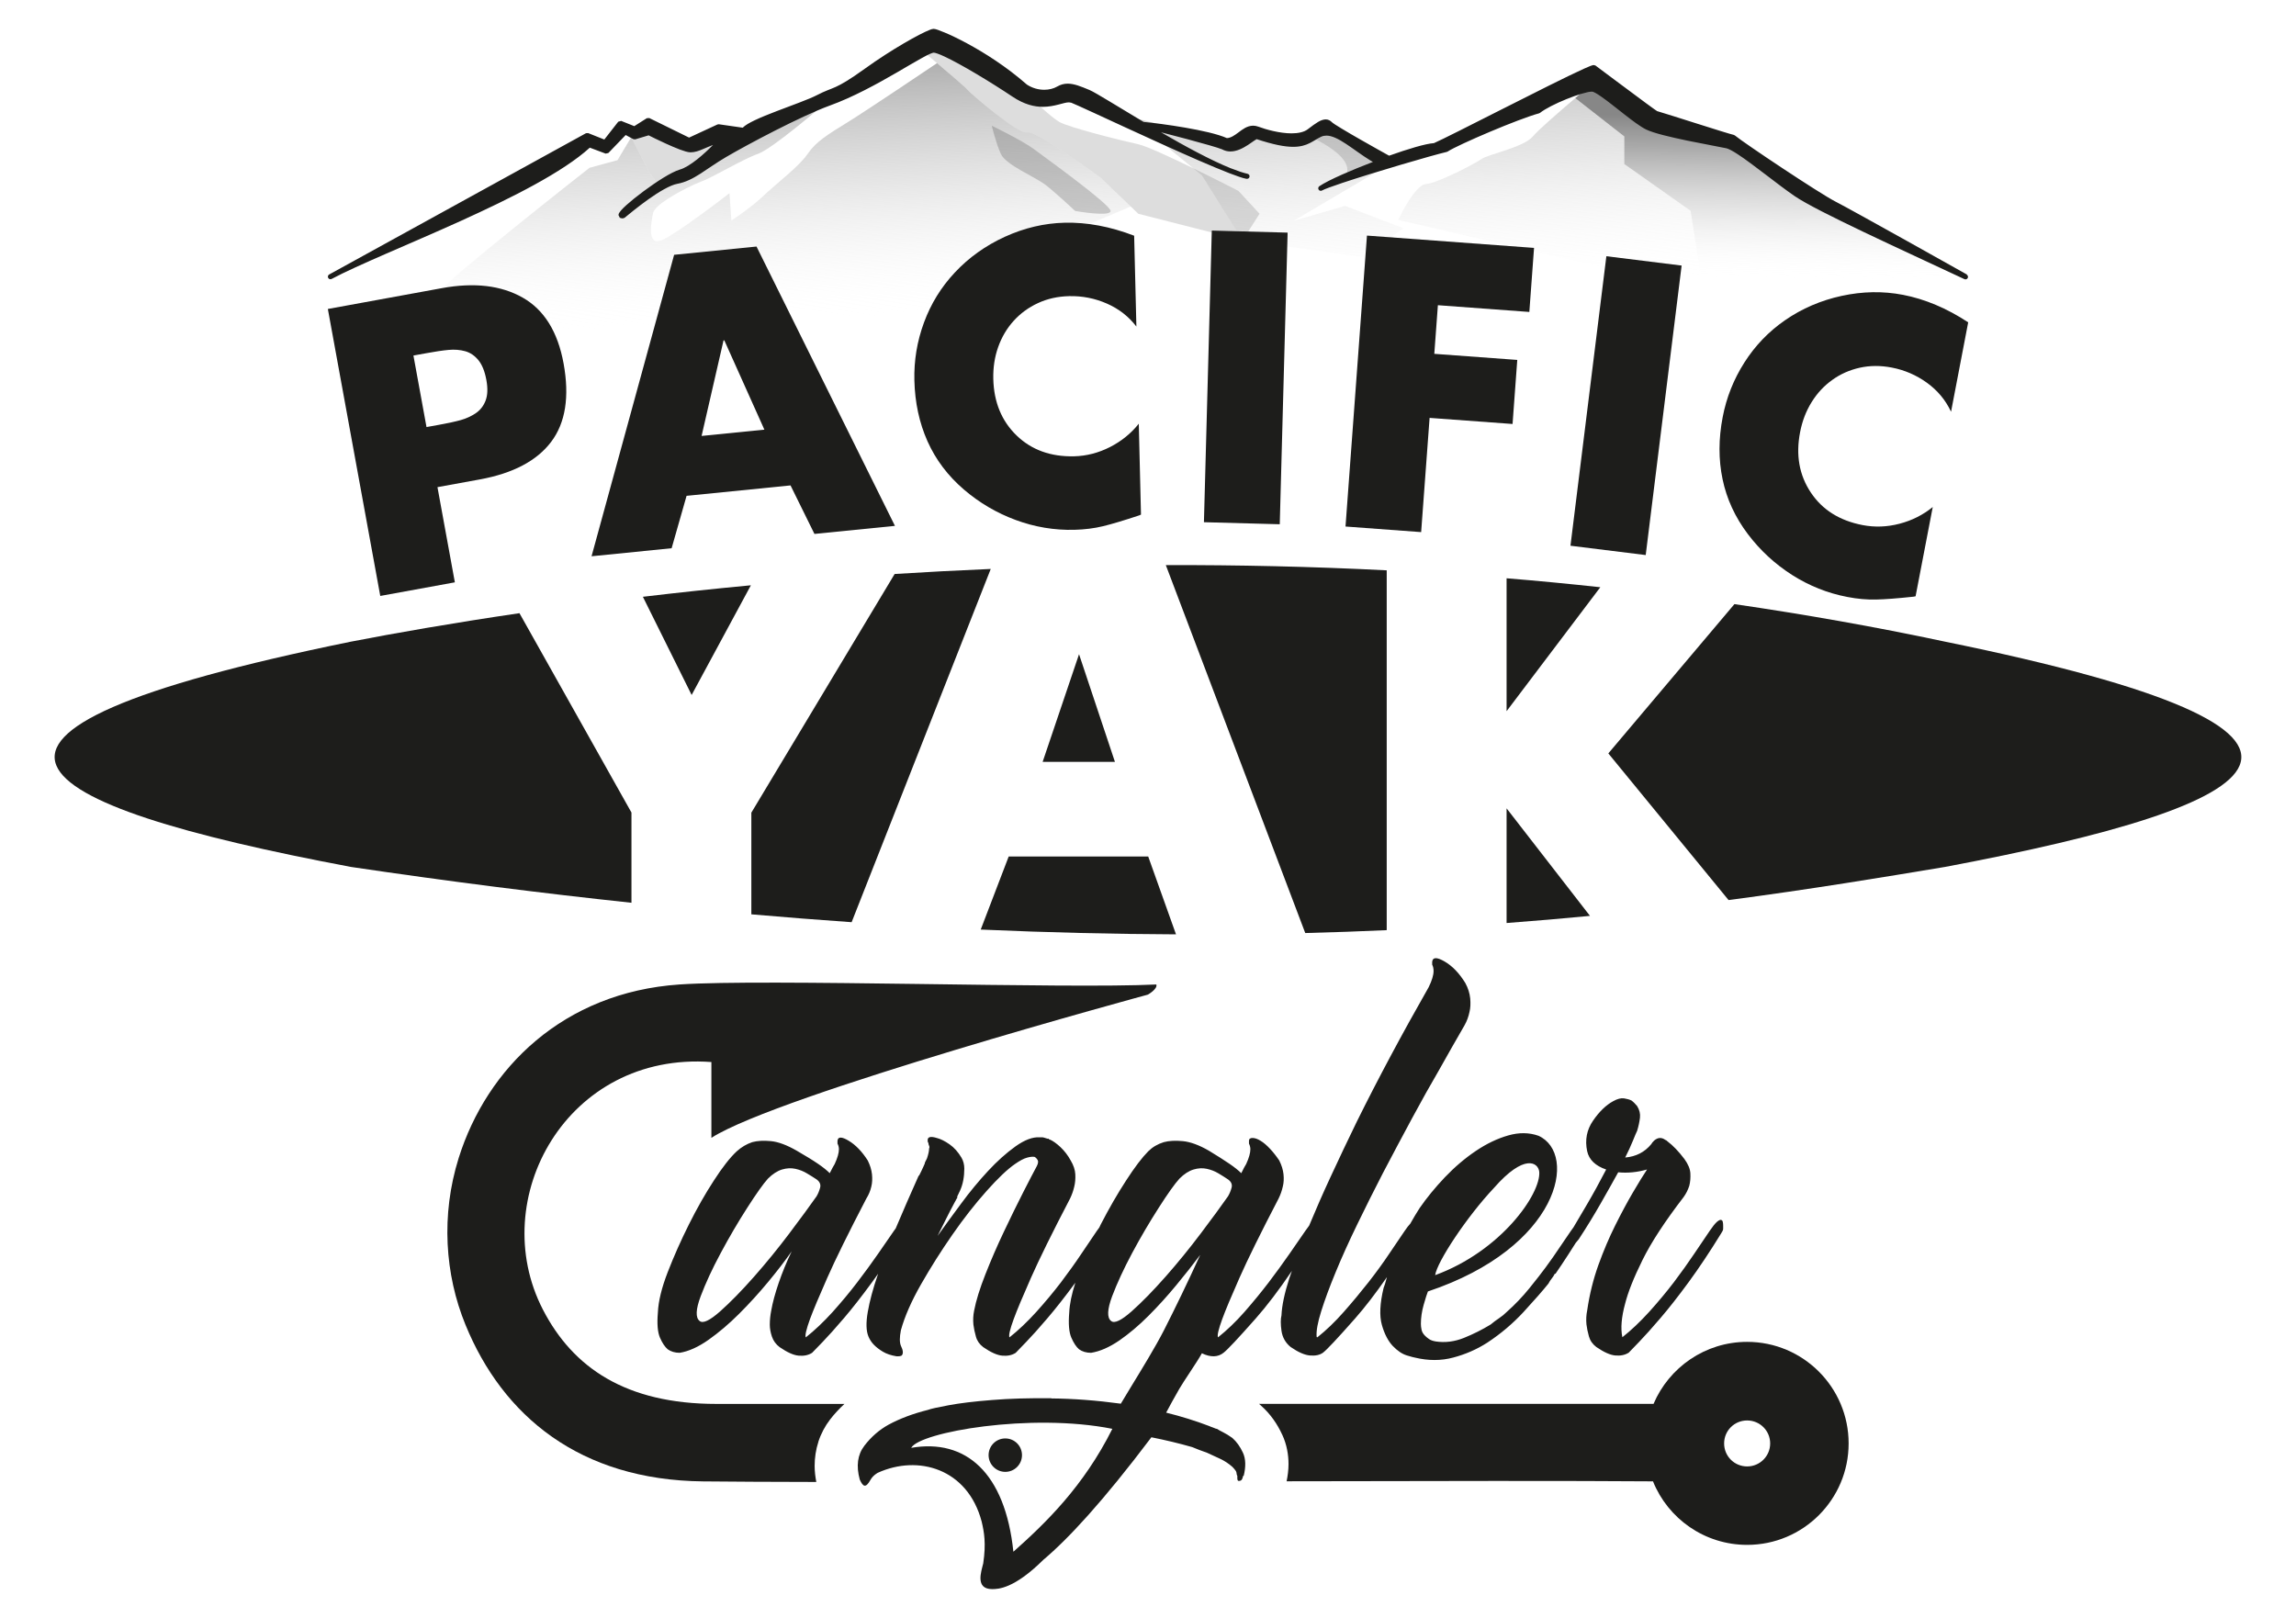 <?xml version="1.0" encoding="UTF-8"?> <svg xmlns="http://www.w3.org/2000/svg" xmlns:xlink="http://www.w3.org/1999/xlink" id="Layer_1" data-name="Layer 1" viewBox="0 0 595.28 419.53"><defs><style> .cls-1 { fill: url(#linear-gradient-2); } .cls-1, .cls-2, .cls-3, .cls-4, .cls-5, .cls-6 { fill-rule: evenodd; } .cls-2 { fill: url(#linear-gradient-3); } .cls-3 { fill: url(#linear-gradient-4); } .cls-7, .cls-4, .cls-5 { fill: #1d1d1b; } .cls-4 { opacity: .15; } .cls-5 { opacity: .2; } .cls-6 { fill: url(#linear-gradient); } </style><linearGradient id="linear-gradient" x1="200.26" y1="-.92" x2="204.14" y2="83.59" gradientUnits="userSpaceOnUse"><stop offset="0" stop-color="#878787"></stop><stop offset=".19" stop-color="#999" stop-opacity=".85"></stop><stop offset=".58" stop-color="#c7c7c7" stop-opacity=".46"></stop><stop offset="1" stop-color="#fff" stop-opacity="0"></stop></linearGradient><linearGradient id="linear-gradient-2" x1="326.16" y1="-6.69" x2="330.04" y2="77.81" xlink:href="#linear-gradient"></linearGradient><linearGradient id="linear-gradient-3" x1="398.54" y1="-10.01" x2="402.42" y2="74.49" xlink:href="#linear-gradient"></linearGradient><linearGradient id="linear-gradient-4" x1="459.23" y1="30.19" x2="458.73" y2="72.33" xlink:href="#linear-gradient"></linearGradient></defs><g><path class="cls-7" d="M212.18,373.84c.67-2.07,1.72-4.05,3.03-5.75,1.12-1.46,2.38-2.8,3.73-4.05h-33.19c-23.5,0-37.21-9.39-44.99-24.45-14.82-28.7,6.23-66.97,43.68-64.2v19.65c17.64-11.24,113.17-37.13,113.17-37.13,0,0,2.57-1.45,2.19-2.63-23.07,1.16-101.35-1.52-123.66,0-30.04,2.05-49.89,21.64-57.22,45-4.63,14.78-3.58,30.2,1.76,43.23,9.67,23.67,29.66,40.28,61.58,40.62,7.8.08,17.84.13,29.38.15-.25-1.35-.43-2.72-.43-4.16,0-2.05.3-4.2.98-6.28Z"></path><path class="cls-7" d="M452.98,347.95c-10.91,0-20.26,6.65-24.27,16.08h-102.3l.12.08.43.39c2.41,2.13,4.22,4.77,5.48,7.53,0,0,0-.01,0-.02l.03.05s-.01-.02-.02-.03c1.18,2.55,1.63,5.22,1.62,7.64,0,1.56-.21,3.01-.49,4.43,38.59-.09,74.29-.14,94.99.02,3.88,9.65,13.36,16.47,24.41,16.47,14.53,0,26.31-11.78,26.31-26.31s-11.79-26.33-26.31-26.33ZM452.98,380.25c-3.31,0-5.97-2.65-5.97-5.96s2.66-5.96,5.97-5.96,5.97,2.67,5.97,5.96-2.67,5.96-5.97,5.96Z"></path><path class="cls-7" d="M272.6,362.57c-5.73-.06-10.87.08-15.44.46-4.57.36-8.31.81-11.23,1.36-2.93.54-4.7.94-5.3,1.19-3.89.97-7.3,2.25-10.23,3.83-2.43,1.34-4.53,3.17-6.3,5.48-1.77,2.31-2.16,5.23-1.19,8.77.84,1.87,1.54,2.32,2.8.04.64-1.15,1.87-1.8,1.87-1.8,10.43-4.74,23.28-1.14,26.93,12.63.65,2.74,1.18,5.65.41,10.87-.5,2.07-2.16,6.66,2.32,6.66,1.52-.01,5.63-.03,13.27-7.6,6.4-5.38,15.4-15.05,28.01-31.77,3.65.73,7.18,1.57,10.59,2.55.61.24,1.21.49,1.82.73.61.24,1.29.49,2.01.73,1.1.49,2.22,1.01,3.38,1.56,1.16.54,2.22,1.24,3.2,2.1.37.37.67.74.91,1.09.12.24.18.47.18.64s.06.39.19.64v.55c0,.49.12.73.36.73.48,0,.79-.18.91-.56.12-.24.19-.48.19-.72h.18c.61-2.43.55-4.45-.18-6.03-.73-1.59-1.65-2.86-2.74-3.83-.85-.61-1.64-1.09-2.37-1.46-.73-.36-1.28-.67-1.65-.92h-.18c-.24-.12-.55-.24-.91-.36-.37-.12-.68-.24-.92-.36-3.53-1.35-7.25-2.5-11.14-3.47,1.04-1.97,2.12-3.91,3.22-5.83.06-.1.11-.2.16-.29,1.15-2.01,4.77-7.19,5.88-9.27,2.3,1.1,4.2,1.03,5.66-.17.97-.74,3.74-3.69,8.31-8.86,2.87-3.25,6-7.36,9.37-12.33-.23.66-.49,1.37-.7,2.01-1.21,3.77-1.89,6.94-2,9.5-.24.97-.24,2.31,0,4.02.24,1.71,1.04,3.11,2.37,4.2,1.95,1.34,3.63,2.09,5.02,2.2,1.4.12,2.53-.11,3.38-.73.98-.74,3.75-3.69,8.31-8.86,2.55-2.89,5.32-6.49,8.27-10.74-.07.26-.17.52-.23.79-.19.73-.39,1.4-.64,2-.97,4.02-1.12,7.22-.46,9.59.67,2.37,1.62,4.2,2.83,5.48,1.22,1.27,2.44,2.09,3.66,2.46,1.21.36,1.89.54,2,.54,3.54.86,6.88.86,10.05,0,3.17-.84,6.09-2.12,8.76-3.83,3.53-2.32,6.7-5,9.5-8.04,2.8-3.05,4.93-5.48,6.4-7.31.24-.48.52-.91.82-1.27.31-.37.58-.79.82-1.27h.18c1.09-1.59,2.19-3.23,3.29-4.94.63-.97,1.29-2.01,1.96-3.07.16-.18.4-.46.78-.94,2.07-3.16,3.95-6.24,5.66-9.23,1.71-2.98,3.22-5.7,4.57-8.13,2.43.24,4.93,0,7.48-.73-.97,1.46-2.19,3.44-3.65,5.93-1.47,2.5-2.99,5.34-4.57,8.5-1.59,3.17-3.05,6.61-4.39,10.32-1.33,3.71-2.31,7.64-2.91,11.79-.25,1.21-.31,2.42-.19,3.64.12.98.33,2.02.64,3.11.31,1.1.95,2.01,1.91,2.74,1.96,1.34,3.6,2.09,4.94,2.2,1.34.12,2.49-.11,3.47-.73.37-.37,1.28-1.31,2.74-2.84,1.46-1.52,3.29-3.55,5.48-6.12,2.2-2.56,4.63-5.67,7.31-9.32,2.67-3.65,5.48-7.85,8.4-12.6.12-.24.24-.45.37-.63.12-.19.18-.39.18-.65v-.72c0-.37-.02-.7-.09-1.01-.06-.3-.21-.48-.46-.54-.24-.06-.61.12-1.09.54-.48.43-1.09,1.19-1.83,2.28-1.09,1.59-2.44,3.58-4.02,5.95-1.59,2.37-3.35,4.83-5.29,7.4-1.95,2.55-4.08,5.11-6.4,7.68-2.32,2.55-4.63,4.75-6.95,6.58-.49-2.32-.24-5.24.73-8.77.74-2.93,2.22-6.67,4.48-11.24,2.25-4.57,5.81-10.02,10.68-16.35.61-.85,1.11-1.82,1.46-2.92.25-.97.34-2.04.28-3.2-.06-1.16-.58-2.4-1.55-3.74-1.47-1.94-2.92-3.47-4.38-4.57-.26-.26-.44-.37-.55-.37-.99-.73-1.96-.67-2.93.18-.37.36-.61.67-.73.91-1.7,2.07-3.96,3.23-6.76,3.47.37-.74.74-1.49,1.1-2.28.36-.8.66-1.5.91-2.1.49-1.22.85-2.07,1.09-2.55.37-1.22.61-2.35.73-3.39.12-1.02-.12-2.03-.73-3.02-.49-.59-.97-1.08-1.46-1.44-.5-.25-1.13-.43-1.92-.56-.79-.12-1.74.12-2.83.73-1.82.98-3.57,2.65-5.21,5.03-1.64,2.37-2.16,5.02-1.54,7.94.48,2.2,2.12,3.79,4.93,4.75-1.71,3.29-3.38,6.33-5.03,9.14-1.34,2.28-2.48,4.22-3.45,5.85-.21.29-.42.55-.65.9-.86,1.23-1.83,2.66-2.93,4.3-1.09,1.65-2.31,3.39-3.65,5.21-.98,1.34-2.38,3.13-4.2,5.39-1.83,2.25-3.78,4.29-5.85,6.12-.61.61-1.28,1.16-2,1.64-.73.48-1.46,1.03-2.19,1.64-2.2,1.34-4.51,2.5-6.95,3.48-2.43.97-4.87,1.28-7.3.91-.74-.12-1.32-.33-1.74-.63-.43-.31-.77-.57-1.01-.83-.49-.48-.79-1-.91-1.54-.12-.56-.18-1.07-.18-1.55,0-1.59.24-3.24.72-4.94.49-1.71.85-2.85,1.1-3.47,34.15-11.42,39.01-35.7,28.67-40.37-2.43-.86-5.05-.89-7.84-.09-2.8.8-5.6,2.13-8.4,4.02-2.81,1.89-5.48,4.16-8.04,6.84-2.55,2.69-4.74,5.37-6.57,8.03-.77,1.19-1.57,2.54-2.39,3.99-.42.45-.88,1.03-1.44,1.86-1.1,1.59-2.44,3.58-4.03,5.95-1.58,2.37-3.37,4.83-5.38,7.4-2.01,2.55-4.13,5.11-6.4,7.68-2.25,2.55-4.53,4.75-6.84,6.58-.13,0-.19-.07-.19-.19-.12-1.46.27-3.65,1.19-6.57.92-2.93,2.16-6.3,3.75-10.14,1.58-3.85,3.44-7.95,5.57-12.34,2.12-4.38,4.35-8.83,6.67-13.33,2.55-4.87,5.08-9.62,7.57-14.24,2.5-4.63,4.78-8.71,6.85-12.24,2.32-4.14,4.57-8.09,6.76-11.88.61-1.09,1.03-2.25,1.28-3.47.24-.97.3-2.13.18-3.47-.13-1.34-.55-2.68-1.28-4.02-1.58-2.56-3.37-4.41-5.39-5.58-2-1.15-3.07-1.12-3.19.1v.73c.24.49.36,1.02.36,1.65,0,1.09-.43,2.49-1.27,4.2-6.94,12.17-13.16,23.81-18.64,34.88-2.31,4.75-4.6,9.56-6.85,14.43-2.02,4.35-3.83,8.51-5.5,12.52-.3.38-.63.83-.99,1.36-1.09,1.59-2.46,3.58-4.11,5.95-1.64,2.37-3.44,4.83-5.38,7.4-1.95,2.55-4.05,5.11-6.3,7.68-2.25,2.55-4.54,4.75-6.85,6.58-.25-.49.12-2.07,1.1-4.75.85-2.32,2.34-5.88,4.47-10.69,2.13-4.81,5.51-11.66,10.14-20.56.48-.97.84-2,1.09-3.1.24-.97.31-2.03.18-3.19-.12-1.16-.49-2.35-1.1-3.57-.73-1.09-1.52-2.1-2.37-3.01-.86-.92-1.67-1.62-2.47-2.1-.79-.49-1.49-.73-2.09-.73s-.92.24-.92.73v.73c.24.48.36.98.36,1.45,0,.98-.36,2.27-1.09,3.85-.25.36-.67,1.16-1.27,2.37-.74-.73-1.77-1.56-3.11-2.47-1.34-.92-3.1-2.03-5.3-3.37-2.55-1.47-4.81-2.29-6.76-2.47-1.94-.19-3.59-.09-4.93.27-1.59.49-2.92,1.28-4.02,2.37-1.58,1.59-3.5,4.1-5.75,7.59-2.26,3.47-4.45,7.28-6.58,11.41-.13.25-.24.5-.36.76-.21.28-.41.54-.64.88-1.1,1.59-2.44,3.58-4.02,5.95-1.58,2.37-3.35,4.83-5.29,7.4-1.95,2.55-4.09,5.11-6.4,7.68-2.32,2.55-4.63,4.75-6.94,6.58-.25-.49.12-2.07,1.1-4.75.85-2.32,2.34-5.88,4.47-10.69,2.13-4.81,5.5-11.66,10.14-20.56.47-.97.84-2,1.09-3.1.24-.97.33-2.03.27-3.19-.06-1.16-.46-2.35-1.19-3.57-.73-1.35-1.62-2.49-2.65-3.47-1.04-.97-1.98-1.64-2.83-2h-.19v-.19h-.36c-.73-.24-1.16-.36-1.27-.36h-.74c-1.82-.12-3.92.67-6.3,2.37-2.37,1.7-4.75,3.83-7.13,6.4-2.37,2.56-4.69,5.35-6.93,8.4-2.26,3.04-4.3,5.85-6.12,8.4.74-1.47,1.46-2.92,2.19-4.38.72-1.46,1.52-2.99,2.37-4.57.12-.12.18-.26.18-.38.12-.12.18-.21.18-.27,0-.06.06-.14.18-.26v-.37c.12-.24.37-.76.74-1.56.36-.8.64-1.67.82-2.65.18-.97.27-1.98.27-3.01s-.24-1.98-.73-2.83c-.86-1.46-1.89-2.62-3.1-3.47-1.22-.85-2.32-1.4-3.29-1.64-1.59-.49-2.38-.31-2.38.55v.18c0,.24.06.44.19.54,0,.25.06.49.18.74.12.24.12.49,0,.72,0,.62-.18,1.47-.55,2.56l-.55,1.1v.18c-.12.25-.24.51-.36.82-.13.31-.31.71-.55,1.19l-.54,1.09-.19.18c-2.08,4.63-4.02,9.11-5.85,13.43-.02.05-.04.1-.06.15-.16.22-.31.4-.48.66-1.09,1.59-2.47,3.58-4.11,5.95s-3.44,4.83-5.4,7.4c-1.94,2.55-4.08,5.11-6.38,7.68-2.32,2.55-4.63,4.75-6.95,6.58-.24-.49.12-2.07,1.09-4.75.86-2.32,2.35-5.88,4.48-10.69,2.12-4.81,5.5-11.66,10.13-20.56.61-.97,1.04-2,1.29-3.1.24-.97.29-2.03.17-3.19-.12-1.16-.49-2.35-1.09-3.57-1.47-2.3-3.11-4.02-4.93-5.12-1.83-1.1-2.81-1.1-2.92,0v.73c.25.48.37.98.37,1.45,0,.98-.37,2.27-1.1,3.85-.24.36-.67,1.16-1.28,2.37-.73-.73-1.76-1.56-3.1-2.47-1.34-.92-3.17-2.03-5.48-3.37-2.56-1.47-4.78-2.29-6.68-2.47-1.89-.19-3.5-.09-4.84.27-1.46.49-2.8,1.28-4.01,2.37-1.71,1.59-3.69,4.1-5.94,7.59-2.26,3.47-4.42,7.28-6.48,11.41-2.07,4.14-3.9,8.26-5.48,12.34-1.58,4.08-2.43,7.58-2.55,10.5-.25,2.93-.06,5.08.54,6.48.61,1.41,1.29,2.4,2.01,3.02.86.61,1.89.91,3.1.91,2.32-.37,4.81-1.49,7.5-3.38,2.67-1.89,5.32-4.14,7.94-6.76,2.62-2.62,5.12-5.36,7.48-8.21,2.38-2.87,4.42-5.52,6.12-7.96-1.34,2.8-2.46,5.54-3.38,8.23-.91,2.67-1.56,5.05-1.92,7.13-.24,1.21-.37,2.42-.37,3.64,0,.98.18,2.02.55,3.11.37,1.1,1.04,2.01,2.01,2.74,1.95,1.34,3.6,2.09,4.93,2.2,1.34.12,2.5-.11,3.47-.73.37-.37,1.28-1.31,2.75-2.84,1.46-1.52,3.29-3.55,5.48-6.12,2.19-2.56,4.62-5.67,7.3-9.32.53-.72,1.06-1.48,1.6-2.24-.02.05-.04.1-.05.14-1.28,3.71-2.16,6.97-2.64,9.77-.49,2.8-.43,4.93.18,6.39.36.85.86,1.59,1.47,2.19.61.62,1.37,1.19,2.28,1.74.91.55,2.1.95,3.56,1.19h.37c.36,0,.66-.06.91-.18.49-.48.42-1.34-.18-2.56-.36-.85-.36-2.19,0-4.02.97-3.54,2.7-7.49,5.2-11.88,2.5-4.38,5.21-8.67,8.13-12.87,2.92-4.21,5.88-7.98,8.86-11.33,2.98-3.35,5.45-5.69,7.4-7.03,1.22-.85,2.25-1.41,3.1-1.64.85-.24,1.52-.3,2.01-.19.24.13.49.37.72.74.25.36.19.91-.18,1.64-.73,1.35-1.89,3.57-3.47,6.67-1.58,3.1-3.25,6.51-5.02,10.24-1.77,3.71-3.37,7.41-4.84,11.14-1.46,3.71-2.44,6.85-2.92,9.41-.25,1.21-.31,2.42-.19,3.64.12.98.34,2.02.65,3.11.3,1.1.94,2.01,1.91,2.74,1.95,1.34,3.6,2.09,4.93,2.2,1.35.12,2.5-.11,3.47-.73.37-.37,1.29-1.31,2.74-2.84,1.47-1.52,3.29-3.55,5.48-6.12,2.17-2.54,4.59-5.62,7.25-9.23-.95,2.93-1.49,5.52-1.59,7.77-.24,2.93-.06,5.08.55,6.48.61,1.41,1.28,2.4,2,3.02.86.61,1.89.91,3.12.91,2.31-.37,4.74-1.44,7.31-3.19,2.55-1.77,5.08-3.9,7.57-6.4,2.5-2.5,4.9-5.15,7.21-7.95,2.32-2.8,4.39-5.42,6.21-7.86-3.29,7.19-6.43,13.7-9.41,19.55-2.22,4.35-5.78,10.14-8.61,14.78-.97,1.59-1.86,3.05-2.57,4.26-6.33-.86-12.36-1.31-18.08-1.36ZM262.74,402.38c-2.14-20.57-12.4-29.39-26.5-26.95,2.24-4.1,31.02-9.14,52.16-4.93-7.48,14.96-17.32,24.46-25.67,31.88ZM387.34,308.03c7.88-9,11.49-6.61,11.74-4.17.44,5.71-9.92,20.55-26.99,26.79.48-3.43,8.19-15.13,15.25-22.62ZM204.69,319.78c-2.99,3.96-6.06,7.73-9.23,11.32-3.17,3.59-6.09,6.58-8.77,8.96-2.68,2.36-4.45,3.2-5.3,2.47-1.09-.85-1.01-2.99.27-6.4,1.29-3.41,3.01-7.15,5.21-11.23,2.19-4.09,4.47-7.98,6.85-11.69,2.38-3.71,4.17-6.24,5.38-7.58,1.22-1.22,2.44-2,3.65-2.37,1.22-.37,2.38-.42,3.48-.18,1.09.24,2.1.64,3,1.19.92.54,1.74,1.07,2.48,1.55.84.61,1.15,1.35.91,2.2-.24.86-.54,1.58-.91,2.19-1.71,2.43-4.05,5.63-7.04,9.59ZM302.14,331.1c-3.17,3.59-6.09,6.58-8.77,8.96-2.68,2.36-4.45,3.2-5.3,2.47-1.09-.85-1-2.99.27-6.4,1.29-3.41,3.02-7.15,5.2-11.23,2.19-4.09,4.48-7.98,6.86-11.69,2.37-3.71,4.17-6.24,5.39-7.58,1.22-1.22,2.43-2,3.65-2.37,1.21-.37,2.37-.42,3.46-.18,1.1.24,2.11.64,3.02,1.19.91.54,1.74,1.07,2.46,1.55.86.61,1.16,1.35.92,2.2-.24.86-.55,1.58-.92,2.19-1.69,2.43-4.05,5.63-7.03,9.59-2.98,3.96-6.06,7.73-9.22,11.32Z"></path><path class="cls-7" d="M260.64,381.66c2.39,0,4.33-1.94,4.33-4.34s-1.94-4.33-4.33-4.33-4.33,1.94-4.33,4.33,1.94,4.34,4.33,4.34Z"></path></g><g><path class="cls-7" d="M297.7,222.1h-36.18l-7.25,18.94c17.81.79,34.64,1.17,50.63,1.24l-7.2-20.17Z"></path><path class="cls-7" d="M359.53,147.89c-19.62-1-38.75-1.4-57.27-1.36l36.15,95.41c7.25-.18,14.27-.44,21.12-.75v-93.3Z"></path><path class="cls-7" d="M256.87,147.53c-8.51.36-16.81.8-24.92,1.31l-37.15,61.89v26.36c8.84.76,17.55,1.46,26,2.04l36.07-91.6Z"></path><path class="cls-7" d="M179.32,180.21l15.36-28.44c-9.77.92-19.12,1.92-28,2.98l12.64,25.46Z"></path><polygon class="cls-7" points="289.07 197.56 279.76 169.64 270.32 197.56 289.07 197.56"></polygon><path class="cls-7" d="M163.72,210.7l-29.04-51.7c-17.55,2.58-32.34,5.18-43.68,7.38-117.55,23.97-86.14,42.2,0,58.42,25.55,3.79,49.73,6.84,72.72,9.29v-23.39Z"></path><path class="cls-7" d="M504.27,166.38c-18.29-3.9-36.52-7.09-54.59-9.73l-32.69,38.71,31.17,38.03c21.46-2.82,40.01-5.91,56.11-8.59,86.14-16.21,117.56-34.45,0-58.42Z"></path><path class="cls-7" d="M390.61,209.61v29.73c7.47-.56,14.67-1.18,21.62-1.85l-21.62-27.88Z"></path><path class="cls-7" d="M390.61,149.94v34.47l24.3-32.14c-8.15-.88-16.26-1.67-24.3-2.32Z"></path></g><g><g><g><path class="cls-6" d="M285.37,46.07s-16.9-12.4-19.04-11.73c-2.14.67-14.75-10.09-15.61-11.16-.49-.61-4.45-4-7.78-6.81,0,0-17.8,12-23.05,15.25-5.25,3.25-8.29,5.05-10.5,8.29-2.21,3.24-7.46,7.12-11.89,11.26-2.3,2.15-5.42,4.38-7.88,6.02l-.49-7.09s-13.86,10.73-17.66,12.22c-3.8,1.49-2.64-4.62-2.15-7.1.21-1,1.82-2.37,3.87-3.69,2.98-1.94,6.85-3.81,8.52-4.4,2.8-.99,11.06-5.95,14.78-7.22,3.72-1.27,16.77-12.55,16.82-12.59-7.85,3.14-20.34,9.83-25.38,12.78-5.39,3.16-8.37,6.13-12.46,6.88-1.17.21-2.65.91-4.2,1.82l-2.92-4.14-4.7-9.06-3.55,5.93-7.26,1.98s-38.42,30.15-39.41,32.63c-.99,2.47,34.98,11.78,34.98,11.78l59.61-7.45,38.41,4.7,26.11-22.84,20.62-8.79-7.79-7.47Z"></path><polygon class="cls-1" points="293.17 30.38 311.64 45.5 322.17 62.32 353.37 66.65 363.87 59.19 348.72 53.39 335.41 57.25 359.29 43.16 354.83 38.15 348.22 34.34 342.44 31.62 337 35.04 332.31 37.08 327.71 34.34 323.32 34.34 317.99 36.47 309.16 34.34 293.17 30.38"></polygon><path class="cls-4" d="M187.19,36.01c-4.65,1.49-6.13,2.79-8.18,2.79s-10.78-4.46-10.78-4.46l-3.72,1.11-.58-.31-.27.46,4.7,9.06,2.19,3.1c2.32-1.54,4.52-2.8,5.87-3.2,4.47-1.3,10.79-8.55,10.79-8.55Z"></path><path class="cls-2" d="M421.13,42.55v-7.16l-12.72-9.94c-4.17,3.54-9.61,8.27-11.01,9.94-2.32,2.79-11.63,4.65-13.25,5.82-1.63,1.17-11.4,6.28-14.42,6.51-3.02.23-7.21,9.31-7.21,9.31l79.05,18.32-3.22-20.65-17.21-12.14Z"></path><path class="cls-3" d="M509.62,71.74l-5.02-2.81-11.71-6.55-34.79-17.76-8.83-7.54-15.12-4.49-20.7-11.4s-2.23,1.86-5.05,4.25l12.72,9.94v7.16l17.21,12.14,3.22,20.65,55.4,12.85,12.67-16.45Z"></path><path class="cls-5" d="M278.74,54.69s-5.35-5.03-7.91-6.93c-2.57-1.91-10.06-5.02-11.34-7.84-1.29-2.83-2.35-7.32-2.35-7.32,0,0,7.91,3.85,10.81,5.99,2.89,2.14,19.99,14.47,19.99,16.11s-9.19,0-9.19,0Z"></path><path class="cls-4" d="M338.16,34.74s13.6,5.49,10.78,10.76l10.35-2.34-4.45-5.02-9.92-5.96-6.75,2.55Z"></path><path class="cls-4" d="M238.32,12.48s11.55,9.63,12.4,10.7c.86,1.07,13.47,11.82,15.61,11.16,2.14-.67,19.04,11.73,19.04,11.73l9.76,9.36,27.03,6.9,4.4-6.9-5.48-5.93s-21.55-11.12-25.96-12.09c-4.41-.96-18.1-4.4-20.46-5.78-2.35-1.38-7.27-6.17-7.27-6.17l-14.98-7.94-9.41-6.73-4.7,1.71Z"></path></g><path class="cls-7" d="M509.94,71.17s-29.82-16.74-34.08-18.91h0c-4.08-2.08-23.56-15.08-26.08-17.15l-.27-.13c-.82-.18-5.04-1.5-9.38-2.88-4.3-1.36-8.76-2.79-10.5-3.29-.26-.16-1.4-.97-2.9-2.08-4.61-3.39-12.85-9.58-13.09-9.75l-.5-.12c-.5.09-1.25.42-2.48.96-4.21,1.9-13.06,6.36-21.32,10.54-8.16,4.13-15.76,7.99-17.56,8.75-2.25.16-6.7,1.51-11.63,3.26-1.05-.58-4.25-2.36-7.45-4.19-1.75-1-3.48-2-4.84-2.83-.68-.41-1.26-.77-1.71-1.06-.43-.28-.75-.52-.79-.57h0c-.43-.45-1.01-.77-1.66-.76-1.27.04-2.47.9-4.6,2.53-.96.76-2.5,1.09-4.24,1.09-3.06,0-6.66-1-8.62-1.74-.46-.17-.92-.25-1.35-.25-1.56.02-2.73.95-3.8,1.75-1.05.79-2,1.44-3,1.47-2.35-1.05-6.57-1.98-10.84-2.72-4.28-.74-8.52-1.27-10.75-1.47-3.39-2.02-6.48-3.91-8.92-5.38-2.48-1.49-4.25-2.54-5.1-2.9-2.27-.95-3.98-1.64-5.66-1.65-.94,0-1.85.24-2.74.76-.9.52-2.07.83-3.34.83-1.5,0-3.11-.43-4.5-1.35-5.33-4.67-11.02-8.26-15.53-10.69-2.26-1.22-4.22-2.15-5.7-2.77-.74-.31-1.36-.55-1.83-.72-.5-.16-.78-.26-1.12-.27-.33.01-.59.11-.97.25-2.58.99-9.84,5.02-16.89,10.1-3.98,2.87-5.98,4-7.51,4.7-1.52.69-2.68.99-4.87,2.13-2.05,1.07-6.44,2.62-10.51,4.18-2.04.78-4.01,1.57-5.6,2.33-1.4.67-2.47,1.27-3.15,1.94l-6.19-.89-.37.06-7.34,3.4-10.32-5.07-.64.04-3.25,2.06-3.4-1.36-.76.21-3.61,4.62-4.19-1.67-.56.03-66.58,36.63c-.32.17-.43.57-.26.89.17.32.57.44.89.27t0,0h0c6.72-3.59,20.12-8.99,33.52-15.06,13.23-6,26.42-12.62,33.42-18.98l4.11,1.54.7-.16,4.49-4.66,1.98,1.07.5.05,3.47-1.04c.61.31,2.41,1.21,4.41,2.12,1.23.56,2.52,1.12,3.65,1.55,1.15.42,2.06.72,2.78.74,1.17,0,2.16-.38,3.37-.89.7-.29,1.51-.65,2.49-1.03-2.19,2.22-5.96,5.65-8.65,6.4-2.2.66-6.01,3.13-9.4,5.64-1.69,1.25-3.25,2.51-4.41,3.55-.58.52-1.05.99-1.4,1.39l-.43.57c-.11.19-.22.36-.22.67l.34.67.57.16.41-.05.28-.13c1.02-.84,3.48-2.87,6.17-4.79,2.68-1.91,5.67-3.69,7.48-4,4.36-.82,7.35-3.85,12.67-6.96,5.36-3.14,19.33-10.59,26.86-13.33,6.02-2.17,12.27-5.62,17.3-8.53,2.51-1.46,4.73-2.78,6.43-3.72.85-.47,1.58-.86,2.14-1.11.55-.26.99-.37,1.05-.36.29-.02,1.42.34,2.82,1.01,4.28,1.99,11.81,6.52,17.64,10.41,3,2.01,5.63,2.63,7.85,2.63,3.13-.01,5.47-1.19,6.78-1.16l.59.09c.48.17,2.63,1.15,5.66,2.54,9.13,4.2,26.58,12.35,35.31,15.73h0c.94.36,1.77.66,2.49.91h0c.78.27,1.43.46,1.94.55,0,0,.02,0,.03,0h0s.02,0,.03,0c.35.06.69-.16.76-.52.07-.35-.15-.69-.5-.77-.56-.13-1.18-.31-1.84-.52h0c-.7-.24-1.51-.54-2.43-.89h0s0,0,0,0h0s-.01,0-.02,0c-5.18-2.07-11.89-5.72-18.16-9.36,2.06.52,4.4,1.13,6.66,1.74,4.18,1.12,8.1,2.23,9.13,2.66h0c.71.39,1.46.57,2.18.57,1.75,0,3.34-.89,4.61-1.71.63-.41,1.19-.82,1.62-1.11l.52-.33.09-.04c4.36,1.44,7.29,1.99,9.47,1.99,1.86,0,3.18-.41,4.27-.96,1.09-.54,1.94-1.18,2.99-1.67.42-.19.86-.28,1.33-.28,1.4-.02,3.16.86,5.12,2.16,1.96,1.29,4.11,2.95,6.43,4.37.21.12.34.18.53.29-2.82,1.08-5.58,2.21-7.93,3.25-2.68,1.19-4.78,2.24-5.91,3.02,0,0-.01,0-.02,0h0s-.04.03-.05.04c-.28.2-.36.59-.17.89.19.29.58.39.88.21.52-.31,2.58-1.07,5.31-1.98,8.23-2.74,23.06-7.09,27.05-8.03l.21-.09c1.36-.89,6.04-3.05,10.96-5.12,4.92-2.08,10.17-4.1,12.75-4.79l.24-.12c1.27-1.02,4.09-2.45,6.85-3.56,2.74-1.12,5.55-1.96,6.56-1.94h.15c.24,0,1.2.5,2.29,1.28,1.68,1.16,3.88,2.94,5.99,4.59,2.13,1.66,4.15,3.19,5.62,3.92,1.99.99,6.43,2.01,10.82,2.93,4.37.9,8.66,1.66,10.05,1.97.53.11,1.64.69,2.96,1.56,4.02,2.63,10.29,7.79,14.67,10.8,2.98,2.04,9.82,5.46,18.03,9.38,8.2,3.91,17.75,8.3,26.04,12.19.32.15.7.02.86-.29.16-.31.04-.7-.26-.87Z"></path></g><g><path class="cls-7" d="M85,80.12l29.61-5.41c8.35-1.52,15.32-.71,20.9,2.46,5.57,3.16,9.11,8.86,10.61,17.08,1.57,8.62.5,15.39-3.22,20.32-3.73,4.93-9.9,8.18-18.52,9.75l-10.96,2,4.51,24.68-19.34,3.53-13.59-74.42ZM110.58,110.74l3.26-.59c2.37-.43,4.25-.84,5.64-1.23,1.39-.39,2.68-.98,3.86-1.77,1.17-.79,2.03-1.89,2.56-3.28.53-1.38.6-3.17.2-5.34-.41-2.24-1.1-3.95-2.06-5.13-.96-1.18-2.11-1.96-3.43-2.33-1.33-.37-2.75-.48-4.3-.34-1.54.14-3.49.43-5.86.87l-3.26.59,3.39,18.55Z"></path><path class="cls-7" d="M178.01,128.56l-3.88,13.6-20.76,2.08,21.41-78.17,21.36-2.14,35.89,72.43-20.87,2.09-6.2-12.58-26.95,2.7ZM187.79,88.25l-.2.02-5.69,24.77,16.28-1.63-10.39-23.16Z"></path><path class="cls-7" d="M294.64,84.69c-2.01-2.63-4.57-4.62-7.68-5.98-3.11-1.36-6.37-2-9.78-1.92-2.94.07-5.64.67-8.08,1.81-2.45,1.13-4.55,2.67-6.31,4.62-1.76,1.95-3.09,4.21-4,6.78-.91,2.56-1.33,5.32-1.26,8.26.15,6.02,2.16,10.9,6.03,14.65,3.87,3.75,8.85,5.55,14.93,5.41,3.21-.08,6.3-.88,9.28-2.39,2.97-1.51,5.46-3.53,7.48-6.06l.57,23.57-.49.21c-3.92,1.3-7.02,2.23-9.32,2.79-2.3.56-4.78.87-7.45.94-5.22.13-10.29-.72-15.21-2.54-4.93-1.82-9.41-4.45-13.44-7.9-4.17-3.58-7.31-7.75-9.44-12.52-2.12-4.76-3.26-10.02-3.4-15.77-.13-5.15.7-10.16,2.49-15.02,1.79-4.86,4.44-9.17,7.97-12.94,3.64-3.9,7.99-7,13.01-9.3,5.03-2.29,10.18-3.51,15.47-3.64,5.81-.14,11.83.98,18.04,3.37l.58,23.57Z"></path><path class="cls-7" d="M331.79,135.94l-19.65-.53,2.04-75.62,19.66.53-2.04,75.62Z"></path><path class="cls-7" d="M372.8,79.14l-.93,12.61,21.51,1.58-1.22,16.61-21.51-1.58-2.19,29.62-19.61-1.45,5.56-75.44,43.32,3.19-1.22,16.61-23.72-1.75Z"></path><path class="cls-7" d="M426.69,143.93l-19.52-2.42,9.31-75.07,19.51,2.42-9.31,75.07Z"></path><path class="cls-7" d="M505.83,106.74c-1.4-3-3.48-5.49-6.22-7.48-2.76-1.99-5.8-3.31-9.15-3.95-2.89-.56-5.65-.54-8.28.04-2.64.59-5.02,1.64-7.15,3.18-2.14,1.53-3.92,3.45-5.35,5.77-1.44,2.31-2.43,4.92-2.98,7.8-1.14,5.92-.21,11.11,2.78,15.6,2.98,4.49,7.46,7.31,13.45,8.46,3.15.6,6.34.49,9.57-.36,3.23-.84,6.09-2.29,8.6-4.33l-4.45,23.15-.53.1c-4.1.44-7.33.69-9.69.74-2.36.06-4.86-.16-7.48-.67-5.12-.98-9.9-2.89-14.33-5.71-4.43-2.83-8.25-6.35-11.45-10.58-3.31-4.38-5.5-9.13-6.56-14.23-1.07-5.11-1.06-10.48.03-16.13.97-5.06,2.84-9.77,5.63-14.15,2.78-4.37,6.29-8.02,10.53-10.95,4.39-3.04,9.3-5.15,14.69-6.32,5.41-1.17,10.7-1.27,15.89-.27,5.71,1.1,11.35,3.48,16.91,7.13l-4.44,23.16Z"></path></g></g></svg> 
